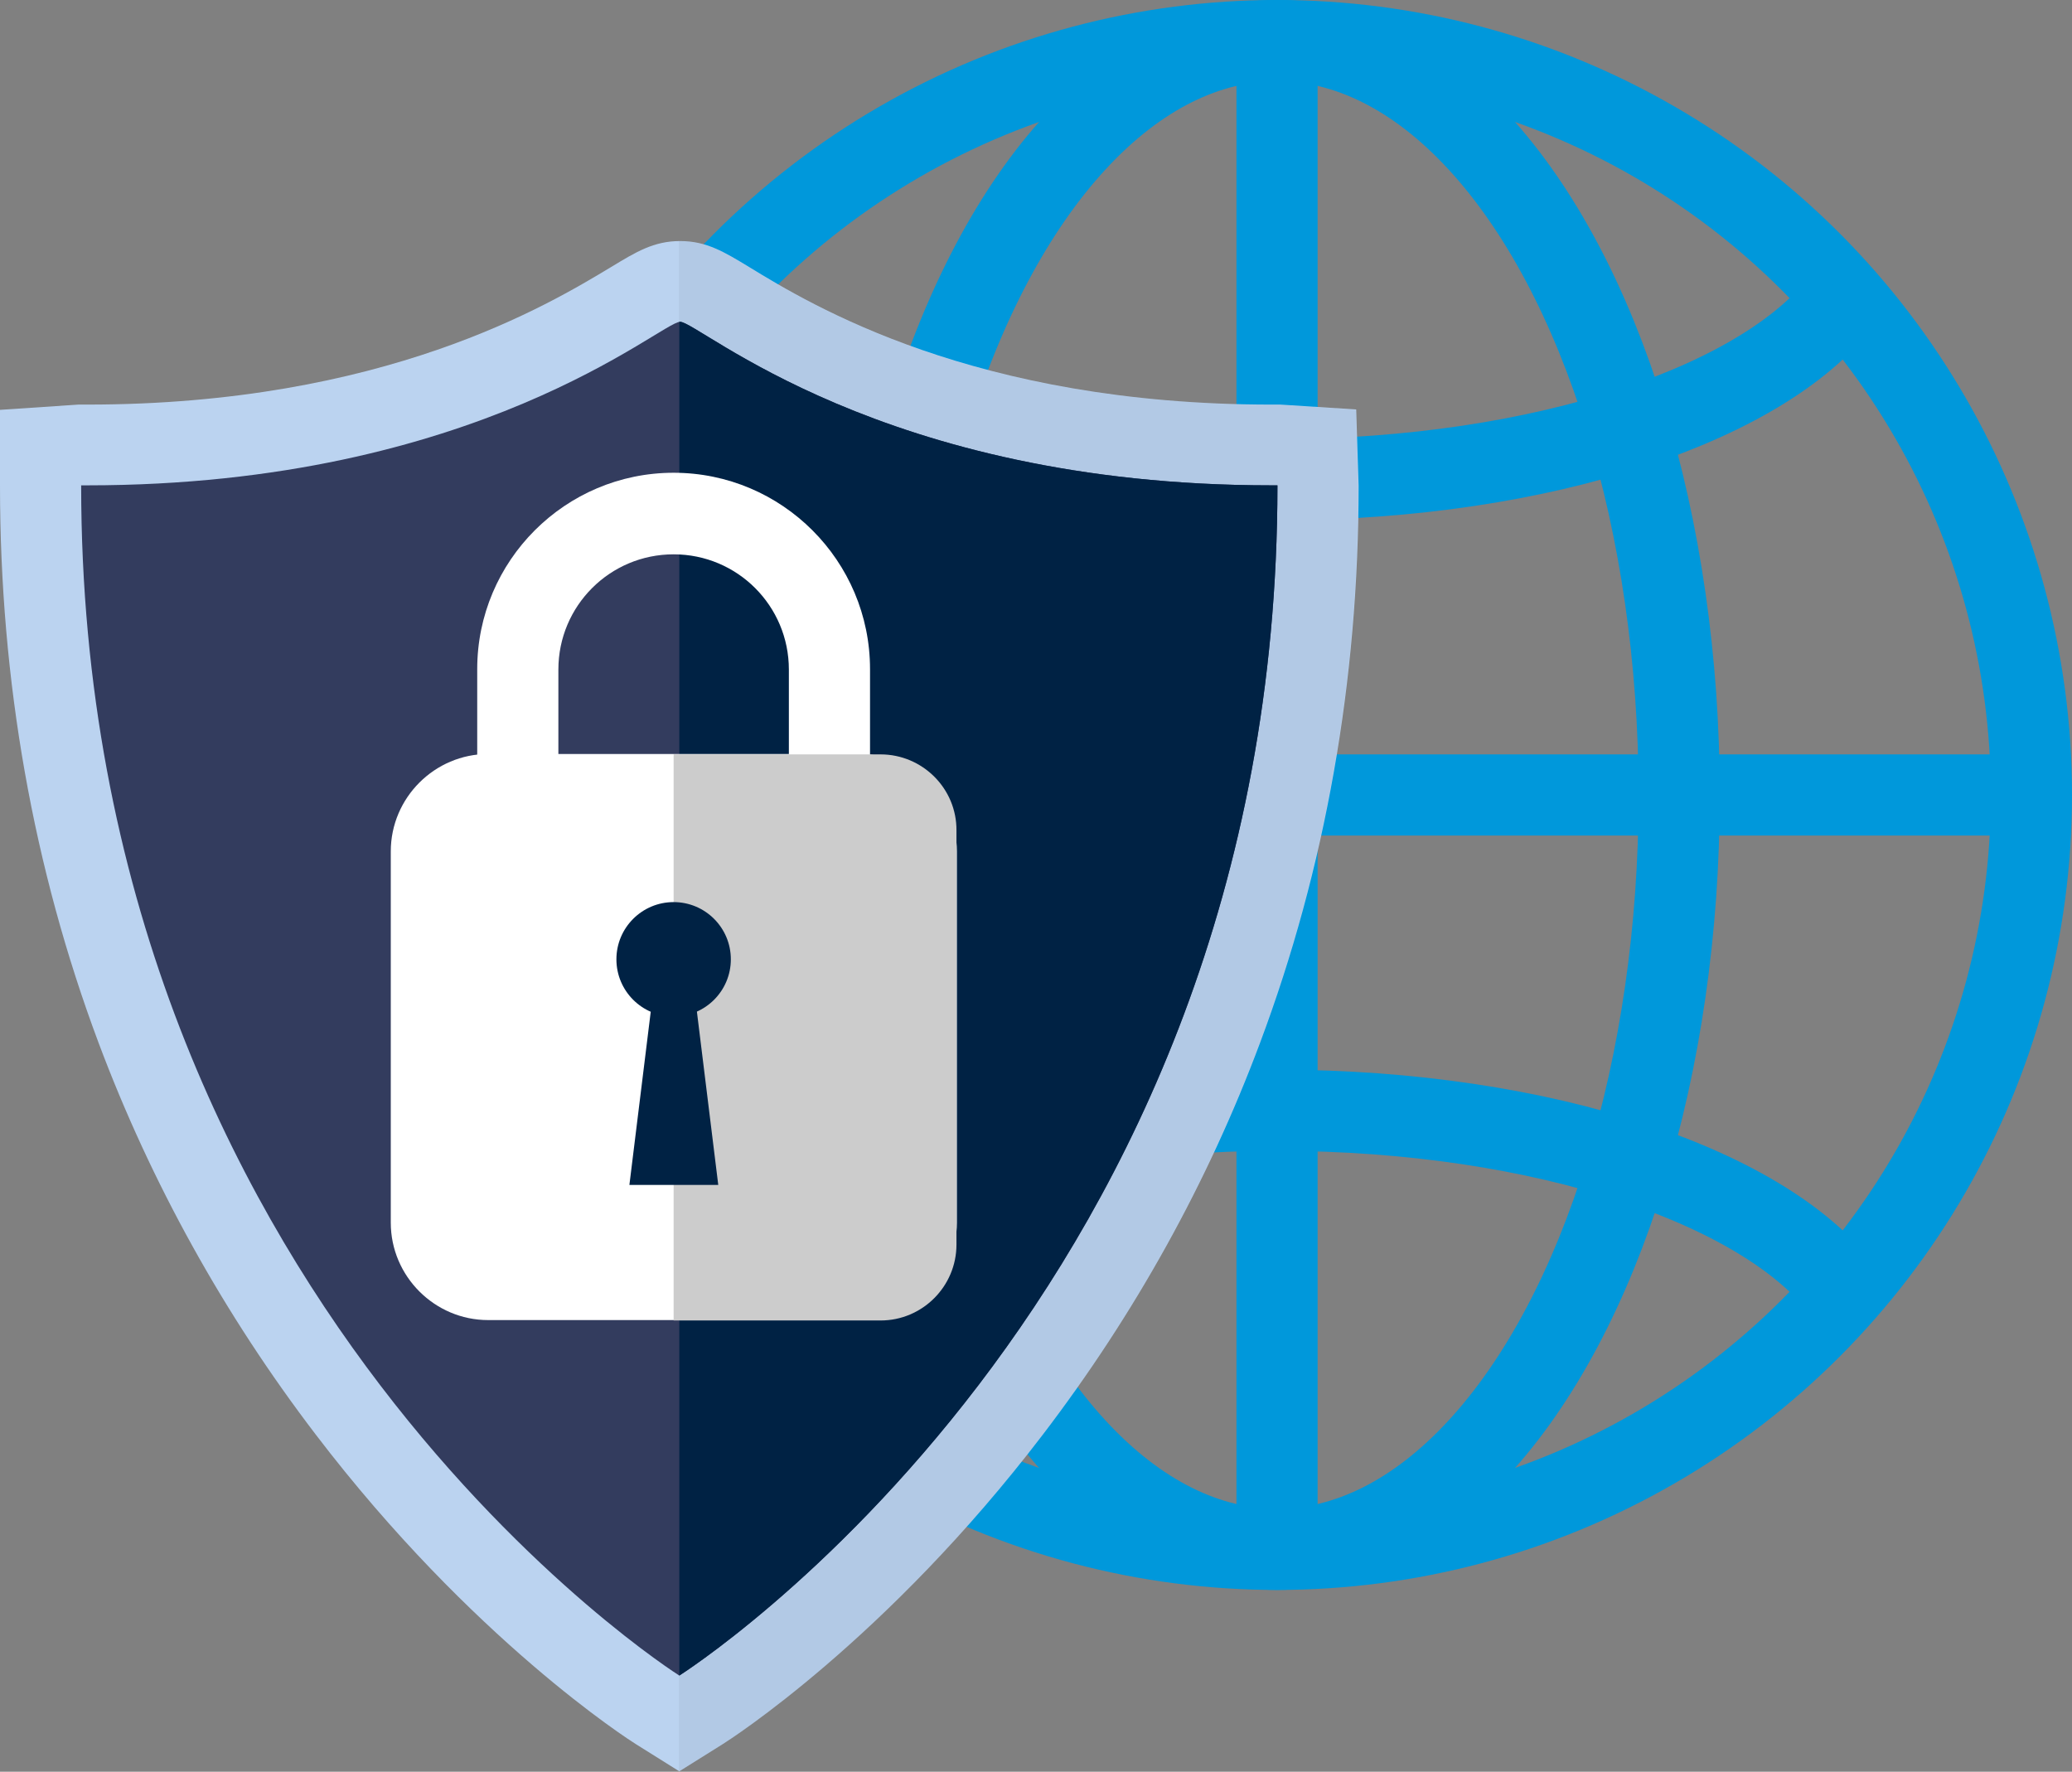 <?xml version="1.0" encoding="utf-8"?>
<!-- Generator: Adobe Illustrator 19.2.0, SVG Export Plug-In . SVG Version: 6.00 Build 0)  -->
<svg version="1.1" id="Layer_1" xmlns="http://www.w3.org/2000/svg" xmlns:xlink="http://www.w3.org/1999/xlink" x="0px" y="0px"
	 viewBox="0 0 510.6 436.6" style="enable-background:new 0 0 510.6 436.6;" xml:space="preserve">
<rect x="0" y="0" width="510.6" height="436.6" fill="#808080" stroke="none"/>
<style type="text/css">
	.st0{fill:none;stroke:#0098DB;stroke-width:20;stroke-miterlimit:10;}
	.st1{fill:#BBD3F0;}
	.st2{opacity:5.000000e-02;enable-background:new    ;}
	.st3{fill:#333C5E;}
	.st4{fill:#002244;}
	.st5{fill:#FFFFFF;}
	.st6{fill:#CCCCCC;}
</style>
<g>
	<circle class="st0" cx="314.7" cy="195.9" r="185.9"/>
	<path class="st0" d="M173.5,320.8c17.4-27.2,74.1-47.2,141.3-47.2c65.9,0,121.6,19.2,140.2,45.6"/>
	<path class="st0" d="M173.5,71c17.4,27.2,74.1,47.2,141.3,47.2c65.9,0,121.6-19.2,140.2-45.6"/>
	<ellipse class="st0" cx="314.7" cy="195.9" rx="99.1" ry="185.9"/>
	<line class="st0" x1="314.7" y1="10.1" x2="314.7" y2="381.8"/>
	<line class="st0" x1="500.6" y1="195.9" x2="128.9" y2="195.9"/>
</g>
<path class="st1" d="M156.7,429.8c-1.6-1-40.3-25.7-78.9-76.3c-22.6-29.6-40.6-62.1-53.5-96.5C8.2,214,0,167.8,0,119.7V101l19.3-1.3
	c0,0,0.3,0,2.2,0c73.2,0,113.8-24.7,129.1-33.9c6.1-3.7,10.5-6.4,17-6.4s10.9,2.7,17,6.4c15.2,9.3,55.5,33.9,128.7,33.9
	c1.9,0,2.2,0,2.2,0l18.7,1.2l0.6,18.8c0,48.1-8.2,94.3-24.3,137.3c-12.9,34.5-30.9,66.9-53.5,96.5c-38.6,50.6-77.3,75.3-78.9,76.3
	l-10.7,6.7L156.7,429.8z"/>
<path class="st2" d="M315.4,99.7c0,0-0.3,0-2.2,0c-73.2,0-113.6-24.6-128.7-33.9c-6.1-3.7-10.5-6.4-17-6.4c-0.1,0-0.1,0-0.2,0v377.2
	l10.7-6.7c1.6-1,40.3-25.7,78.9-76.3c22.6-29.6,40.6-62.1,53.5-96.5c16.1-43,24.3-89.2,24.3-137.3l-0.6-18.8L315.4,99.7z"/>
<path class="st3" d="M313.3,119.6c-96.3,0-141-40.3-145.7-40.3s-49.8,40.3-146.1,40.3c-1.3,0-1.5,0-1.5,0
	c0,200.3,147.4,293.3,147.4,293.3s147.4-93,147.4-293.3C314.7,119.6,314.6,119.6,313.3,119.6z"/>
<path class="st4" d="M167.6,79.3c0,0-0.1,0-0.2,0v333.6l0,0c0,0,147.4-93,147.4-293.3c0,0-0.2,0-1.5,0
	C217,119.6,172.3,79.3,167.6,79.3z"/>
<path class="st5" d="M166,116.5c-26.7,0-48.4,21.7-48.4,48.4v48.7h96.8v-48.7C214.4,138.2,192.7,116.5,166,116.5z M194.4,193.7
	h-56.8V165c0-15.7,12.7-28.4,28.4-28.4s28.4,12.7,28.4,28.4L194.4,193.7L194.4,193.7z"/>
<path class="st5" d="M211.8,325.3h-91.5c-13.2,0-24-10.8-24-24v-91.5c0-13.2,10.8-24,24-24h91.5c13.2,0,24,10.8,24,24v91.5
	C235.8,314.5,225,325.3,211.8,325.3z"/>
<path class="st6" d="M217,185.9h-51v139.5h51c10.3,0,18.7-8.4,18.7-18.7v-102C235.8,194.3,227.3,185.9,217,185.9z"/>
<circle class="st4" cx="166" cy="236.4" r="14.1"/>
<polygon class="st4" points="177,292 155.1,292 162.9,228.7 169.2,228.7 "/>
</svg>
